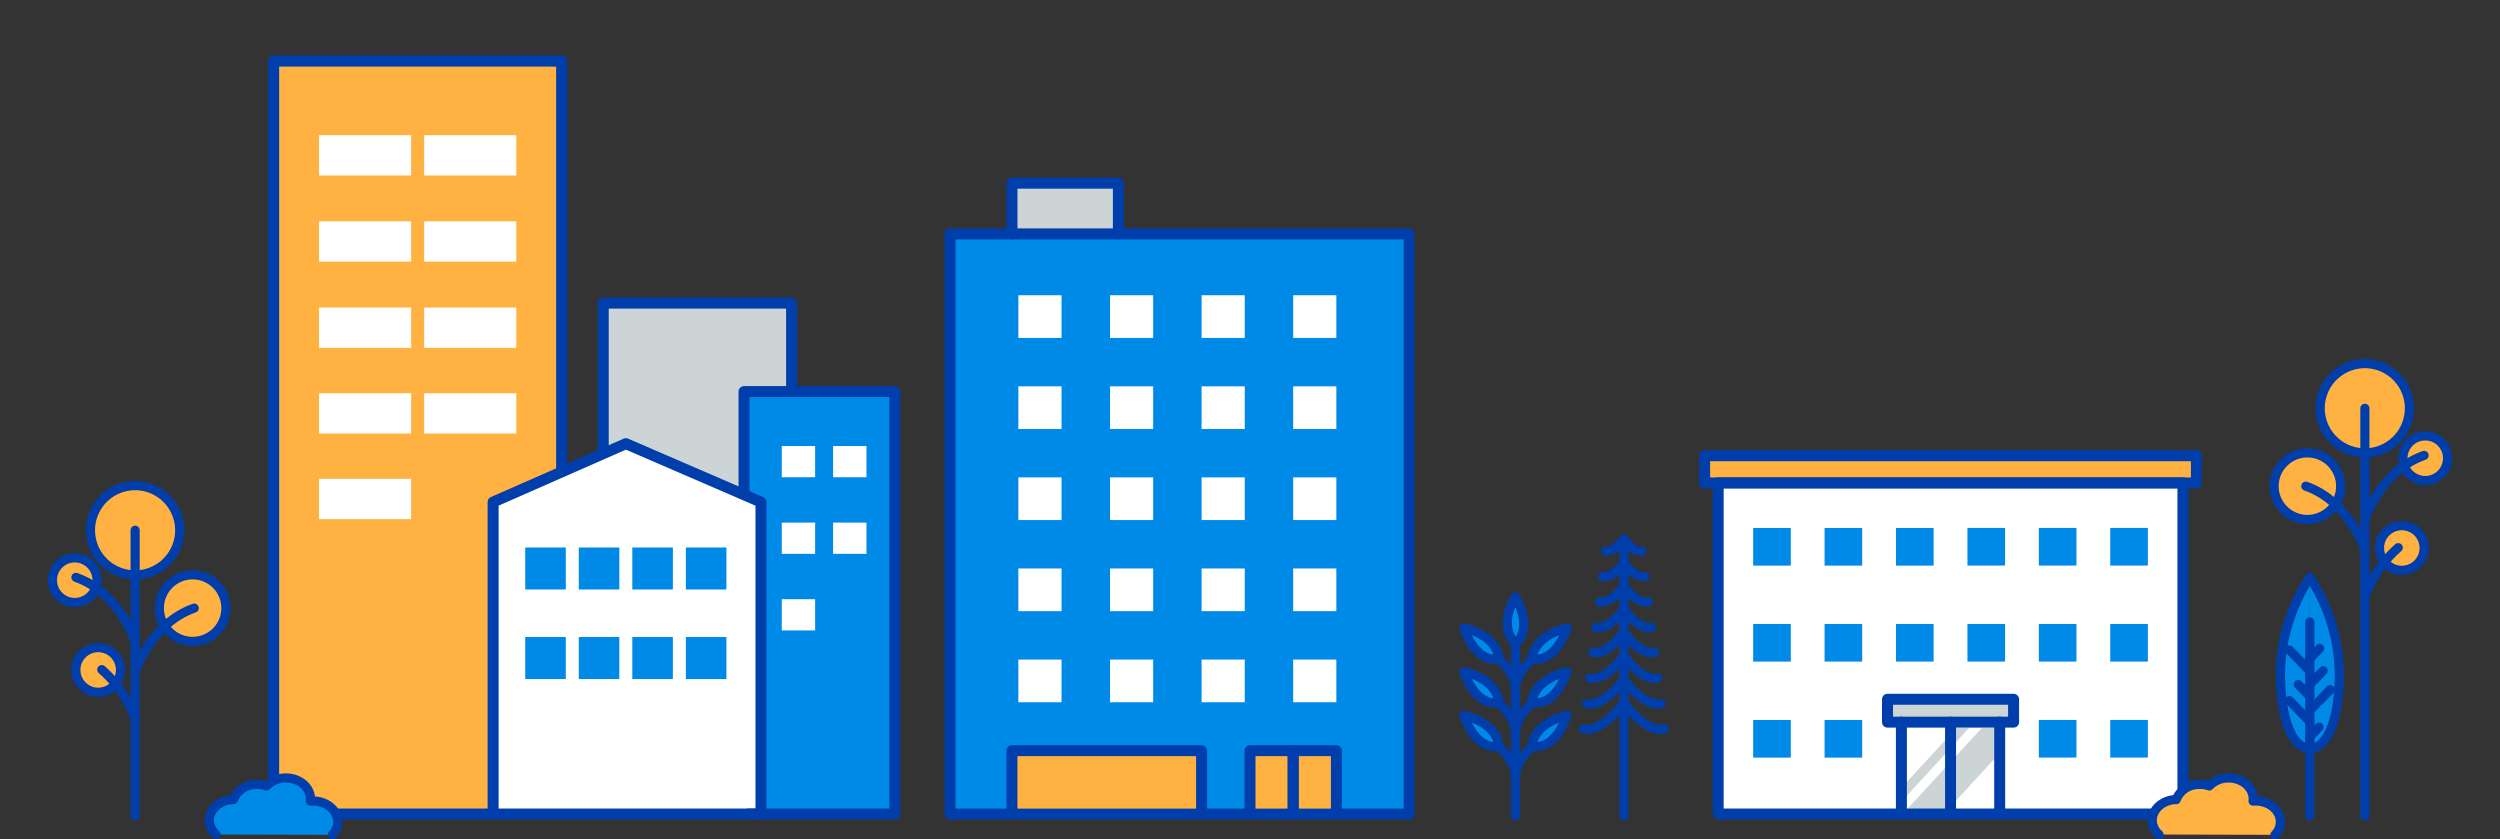 <svg xmlns="http://www.w3.org/2000/svg" viewBox="0 0 410 137.66"><rect x="0" y="0" width="410" height="137.66" fill="#333333" stroke="none"/><defs><style>.cls-1,.cls-8{fill:#ccd4d6;}.cls-1{stroke:#ccd4d6;}.cls-1,.cls-2,.cls-3,.cls-6{stroke-miterlimit:10;}.cls-11,.cls-2{fill:#ffb242;}.cls-2{stroke:#ffb242;}.cls-10,.cls-3,.cls-7{fill:#008ae8;}.cls-3{stroke:#008ae8;}.cls-12,.cls-4,.cls-9{fill:none;}.cls-10,.cls-11,.cls-4,.cls-9{stroke:#003eac;stroke-linecap:round;stroke-linejoin:round;}.cls-4{stroke-width:1.8px;}.cls-5,.cls-6{fill:#fff;}.cls-6{stroke:#fff;}.cls-10,.cls-11,.cls-9{stroke-width:1.5px;}</style></defs><g id="レイヤー_2" data-name="レイヤー 2"><g id="レイヤー_1-2" data-name="レイヤー 1"><rect class="cls-1" x="167.21" y="31.29" width="14.95" height="5.82"/><rect class="cls-2" x="167.21" y="124.35" width="28.6" height="7.9"/><rect class="cls-2" x="213.33" y="124.35" width="4.58" height="7.9"/><rect class="cls-2" x="206.25" y="124.35" width="4.58" height="7.9"/><path class="cls-3" d="M229.84,132.26h-9.42V123.1a1.25,1.25,0,0,0-1.25-1.25H205a1.25,1.25,0,0,0-1.25,1.25v9.16h-5.44V123.1a1.25,1.25,0,0,0-1.25-1.25H166a1.25,1.25,0,0,0-1.25,1.25v9.16h-7.66V39.61h72.79Z"/><rect class="cls-4" x="155.8" y="38.36" width="75.29" height="95.15"/><rect class="cls-5" x="212.08" y="93.23" width="7.08" height="7"/><rect class="cls-5" x="212.08" y="78.29" width="7.08" height="7"/><rect class="cls-5" x="212.08" y="63.36" width="7.08" height="7"/><rect class="cls-5" x="212.08" y="48.42" width="7.08" height="7"/><rect class="cls-5" x="212.08" y="108.17" width="7.08" height="7"/><rect class="cls-5" x="197.06" y="93.23" width="7.08" height="7"/><rect class="cls-5" x="197.06" y="78.29" width="7.08" height="7"/><rect class="cls-5" x="197.06" y="63.36" width="7.08" height="7"/><rect class="cls-5" x="197.06" y="48.42" width="7.08" height="7"/><rect class="cls-5" x="197.06" y="108.17" width="7.08" height="7"/><rect class="cls-5" x="182.04" y="93.23" width="7.08" height="7"/><rect class="cls-5" x="182.04" y="78.29" width="7.08" height="7"/><rect class="cls-5" x="182.04" y="63.36" width="7.08" height="7"/><rect class="cls-5" x="182.04" y="48.42" width="7.08" height="7"/><rect class="cls-5" x="182.04" y="108.17" width="7.08" height="7"/><rect class="cls-5" x="167.01" y="93.23" width="7.08" height="7"/><rect class="cls-5" x="167.01" y="78.29" width="7.08" height="7"/><rect class="cls-5" x="167.01" y="63.36" width="7.08" height="7"/><rect class="cls-5" x="167.01" y="48.42" width="7.08" height="7"/><rect class="cls-5" x="167.01" y="108.17" width="7.08" height="7"/><polyline class="cls-4" points="165.96 133.5 165.96 123.11 197.06 123.11 197.06 133.5"/><polyline class="cls-4" points="212.08 133.5 212.08 123.11 219.17 123.11 219.17 133.5"/><polyline class="cls-4" points="205 133.5 205 123.11 212.08 123.11 212.08 133.5"/><polyline class="cls-4" points="165.96 38.36 165.96 30.04 183.41 30.04 183.41 38.36"/><path class="cls-2" d="M46.13,11.27H90.86V76.58L80.36,81.2a1.25,1.25,0,0,0-.74,1.14v49.92H46.13Z"/><path class="cls-1" d="M100.18,51h28.39V63H122a1.25,1.25,0,0,0-1.25,1.25v15l-17.64-7.63a1.24,1.24,0,0,0-1,0l-1.95.86Z"/><path class="cls-6" d="M122.76,132.26H82.12V83.16l10.19-4.49a1.18,1.18,0,0,0,.57-.25l9.76-4.3,20.91,9v49.09Z"/><path class="cls-3" d="M145.51,132.26H126.05V82.34a1.26,1.26,0,0,0-.75-1.14l-2-.88V65.47h22.24Z"/><polyline class="cls-4" points="122.02 80.86 122.02 64.22 146.76 64.22 146.76 133.5 122.76 133.5"/><polyline class="cls-4" points="80.87 133.5 44.88 133.5 44.88 10.02 92.11 10.02 92.11 76.75"/><rect class="cls-7" x="86.14" y="89.79" width="6.65" height="6.89"/><rect class="cls-7" x="86.14" y="104.47" width="6.65" height="6.89"/><rect class="cls-7" x="94.92" y="89.79" width="6.65" height="6.89"/><rect class="cls-7" x="94.92" y="104.47" width="6.65" height="6.89"/><rect class="cls-7" x="103.7" y="89.79" width="6.65" height="6.89"/><rect class="cls-7" x="103.7" y="104.47" width="6.65" height="6.89"/><rect class="cls-7" x="112.48" y="89.79" width="6.65" height="6.89"/><rect class="cls-7" x="112.48" y="104.47" width="6.65" height="6.89"/><rect class="cls-5" x="128.21" y="73.15" width="5.47" height="5.12"/><rect class="cls-5" x="128.21" y="85.71" width="5.47" height="5.12"/><rect class="cls-5" x="128.21" y="98.27" width="5.47" height="5.12"/><rect class="cls-5" x="136.63" y="73.15" width="5.47" height="5.12"/><rect class="cls-5" x="136.63" y="85.71" width="5.47" height="5.12"/><polygon class="cls-4" points="80.87 82.34 80.87 133.5 124.8 133.5 124.8 82.34 102.64 72.76 80.87 82.34"/><polyline class="cls-4" points="98.93 74 98.93 49.71 129.82 49.71 129.82 64.22"/><rect class="cls-5" x="52.32" y="50.44" width="15.11" height="6.61"/><rect class="cls-5" x="52.32" y="64.49" width="15.11" height="6.61"/><rect class="cls-5" x="69.56" y="50.44" width="15.11" height="6.61"/><rect class="cls-5" x="52.32" y="36.3" width="15.11" height="6.61"/><rect class="cls-5" x="69.56" y="36.3" width="15.11" height="6.61"/><rect class="cls-5" x="52.32" y="22.17" width="15.11" height="6.61"/><rect class="cls-5" x="69.56" y="22.17" width="15.11" height="6.61"/><rect class="cls-5" x="69.56" y="64.49" width="15.11" height="6.61"/><rect class="cls-5" x="52.32" y="78.53" width="15.11" height="6.61"/><rect class="cls-6" x="320.82" y="119.36" width="6.2" height="13.22"/><rect class="cls-6" x="312.76" y="119.36" width="6.2" height="13.22"/><polygon class="cls-8" points="307.98 133.4 310.05 133.4 322.96 119.36 320.89 119.36 307.98 133.4"/><polygon class="cls-8" points="312.13 133.4 318.86 133.4 331.76 119.36 325.04 119.36 312.13 133.4"/><rect class="cls-1" x="310.48" y="115.61" width="18.82" height="1.89"/><path class="cls-6" d="M357.07,132.58H328.88V119.36h1.35a.93.93,0,0,0,.93-.93v-3.76a.93.93,0,0,0-.93-.93H309.55a.93.93,0,0,0-.93.93v3.76a.93.93,0,0,0,.93.93h1.35v13.22H282.71V80.12h74.36Z"/><polygon class="cls-2" points="359.28 78.26 358 78.26 281.78 78.26 280.49 78.26 280.49 75.67 359.28 75.67 359.28 78.26"/><line class="cls-4" x1="327.95" y1="133.51" x2="327.95" y2="118.43"/><line class="cls-4" x1="311.83" y1="118.43" x2="311.83" y2="133.51"/><rect class="cls-4" x="309.55" y="114.67" width="20.68" height="3.75" transform="translate(639.78 233.1) rotate(180)"/><line class="cls-4" x1="319.89" y1="118.43" x2="319.89" y2="133.51"/><rect class="cls-7" x="299.24" y="86.58" width="6.17" height="6.17" transform="translate(604.64 179.34) rotate(180)"/><rect class="cls-7" x="310.95" y="86.58" width="6.17" height="6.17" transform="translate(628.06 179.34) rotate(180)"/><rect class="cls-7" x="287.53" y="86.58" width="6.17" height="6.17" transform="translate(581.22 179.34) rotate(180)"/><rect class="cls-7" x="299.24" y="102.33" width="6.17" height="6.17" transform="translate(604.64 210.83) rotate(180)"/><rect class="cls-7" x="310.95" y="102.33" width="6.17" height="6.17" transform="translate(628.06 210.83) rotate(180)"/><rect class="cls-7" x="287.53" y="102.33" width="6.17" height="6.17" transform="translate(581.22 210.83) rotate(180)"/><rect class="cls-7" x="287.53" y="118.07" width="6.17" height="6.17" transform="translate(581.22 242.32) rotate(180)"/><rect class="cls-7" x="299.24" y="118.07" width="6.17" height="6.17" transform="translate(604.64 242.32) rotate(180)"/><rect class="cls-7" x="334.37" y="86.58" width="6.17" height="6.17"/><rect class="cls-7" x="322.66" y="86.58" width="6.17" height="6.17"/><rect class="cls-7" x="346.08" y="86.58" width="6.17" height="6.17"/><rect class="cls-7" x="334.37" y="102.33" width="6.17" height="6.17"/><rect class="cls-7" x="322.66" y="102.33" width="6.17" height="6.17"/><rect class="cls-7" x="346.08" y="102.33" width="6.17" height="6.17"/><rect class="cls-7" x="346.08" y="118.07" width="6.17" height="6.17"/><rect class="cls-7" x="334.37" y="118.07" width="6.17" height="6.17"/><rect class="cls-4" x="281.78" y="79.19" width="76.22" height="54.31"/><rect class="cls-4" x="279.56" y="74.74" width="80.65" height="4.46"/><path class="cls-9" d="M272.93,119.55s-2.77,1-6.62-4.38c-3.86,5.33-6.63,4.38-6.63,4.38"/><path class="cls-9" d="M272.41,115.38s-2.55.88-6.1-4c-3.55,4.91-6.1,4-6.1,4"/><path class="cls-9" d="M271.88,111.21s-2.33.8-5.57-3.69c-3.25,4.49-5.58,3.69-5.58,3.69"/><path class="cls-9" d="M271.36,107s-2.11.73-5.05-3.34c-2.94,4.07-5.05,3.34-5.05,3.34"/><path class="cls-9" d="M270.84,102.88s-1.9.65-4.53-3c-2.64,3.65-4.53,3-4.53,3"/><path class="cls-9" d="M270.31,98.71s-1.67.57-4-2.65c-2.33,3.22-4,2.65-4,2.65"/><path class="cls-9" d="M269.79,94.54s-1.46.5-3.48-2.3c-2,2.8-3.48,2.3-3.48,2.3"/><path class="cls-9" d="M269.26,90.37s-1.23.43-2.95-2c-1.72,2.38-3,2-3,2"/><path class="cls-9" d="M266.31,88.42V133.8"/><path class="cls-10" d="M378.81,94.7a29.4,29.4,0,0,1,4.84,15.78c0,6.76-1.65,12.24-4.84,12.24"/><path class="cls-10" d="M378.81,94.7A29.4,29.4,0,0,0,374,110.48c0,6.76,1.66,12.24,4.84,12.24"/><path class="cls-9" d="M378.81,102V133.8"/><line class="cls-9" x1="378.81" y1="110.06" x2="375.48" y2="106.61"/><path class="cls-9" d="M378.81,108l1.61-1.66"/><path class="cls-9" d="M378.81,112.26,381,110"/><path class="cls-9" d="M378.81,116.54l.91-.94"/><path class="cls-9" d="M380.33,115l1.82-1.89"/><path class="cls-9" d="M378.81,120.82l1.51-1.56"/><path class="cls-9" d="M378.81,114.21l-1.88-1.95"/><line class="cls-9" x1="378.81" y1="118.35" x2="375.48" y2="114.9"/><circle class="cls-11" cx="378.41" cy="79.73" r="5.46"/><circle class="cls-11" cx="387.84" cy="66.96" r="7.32" transform="translate(233.57 429.04) rotate(-76.72)"/><circle class="cls-11" cx="397.74" cy="75.15" r="3.66"/><line class="cls-9" x1="387.84" y1="66.96" x2="387.84" y2="133.8"/><circle class="cls-11" cx="393.9" cy="89.87" r="3.66"/><path class="cls-9" d="M387.87,90.24s-2.55-8-9.72-10.51"/><path class="cls-9" d="M387.83,85.2s2.55-8,9.72-10.51"/><path class="cls-9" d="M387.83,97.89a19.61,19.61,0,0,1,5.48-8.07"/><circle class="cls-11" cx="31.59" cy="99.73" r="5.46"/><circle class="cls-11" cx="22.16" cy="86.96" r="7.32" transform="translate(-19.39 7.42) rotate(-13.28)"/><circle class="cls-11" cx="12.26" cy="95.15" r="3.66"/><line class="cls-9" x1="22.16" y1="86.96" x2="22.16" y2="133.8"/><circle class="cls-11" cx="16.1" cy="109.87" r="3.66"/><path class="cls-9" d="M22.13,110.24s2.55-8,9.72-10.51"/><path class="cls-9" d="M22.17,105.2s-2.55-8-9.72-10.51"/><path class="cls-9" d="M22.17,117.89a19.61,19.61,0,0,0-5.48-8.07"/><path class="cls-11" d="M373.09,136.91a3,3,0,0,0,.87-2.44c-.2-1.88-2.16-3.26-4.38-3.09h-.08a2.66,2.66,0,0,0,0-.69c-.2-1.88-2.16-3.26-4.38-3.09a4.27,4.27,0,0,0-2.8,1.3,4.66,4.66,0,0,0-1.91-.24,3.91,3.91,0,0,0-3.51,2.48h-.27c-2.22.18-3.85,1.84-3.64,3.72a3.13,3.13,0,0,0,1.09,2"/><path class="cls-10" d="M54.49,136.91a3,3,0,0,0,.88-2.44c-.21-1.88-2.17-3.26-4.39-3.09H50.9a3.16,3.16,0,0,0,0-.69c-.21-1.88-2.17-3.26-4.39-3.09a4.27,4.27,0,0,0-2.8,1.3,4.62,4.62,0,0,0-1.91-.24,3.92,3.92,0,0,0-3.51,2.48H38c-2.22.18-3.85,1.84-3.65,3.72a3.17,3.17,0,0,0,1.09,2"/><path class="cls-10" d="M245.83,108.08s.06-3.65-5.75-5.11C240.08,103,241.78,108.68,245.83,108.08Z"/><line class="cls-9" x1="248.54" y1="133.8" x2="248.54" y2="105.57"/><path class="cls-9" d="M245.82,108.13s2.72,2.22,2.72,5"/><path class="cls-10" d="M245.83,115.25s.06-3.65-5.75-5.11C240.08,110.14,241.78,115.85,245.83,115.25Z"/><path class="cls-9" d="M245.82,115.3s2.72,2.22,2.72,5"/><path class="cls-10" d="M245.83,122.42s.06-3.65-5.75-5.11C240.08,117.31,241.78,123,245.83,122.42Z"/><path class="cls-9" d="M245.82,122.47s2.72,2.22,2.72,5"/><path class="cls-10" d="M251.25,108.08s-.06-3.65,5.75-5.11C257,103,255.3,108.68,251.25,108.08Z"/><path class="cls-10" d="M248.53,105.57s-3-2.6,0-7.69C248.54,97.88,251.61,102.87,248.53,105.57Z"/><path class="cls-9" d="M251.25,108.13s-2.71,2.22-2.71,5"/><path class="cls-10" d="M251.25,115.25s-.06-3.65,5.75-5.11C257,110.14,255.3,115.85,251.25,115.25Z"/><path class="cls-9" d="M251.25,115.3s-2.71,2.22-2.71,5"/><path class="cls-10" d="M251.25,122.42s-.06-3.65,5.75-5.11C257,117.31,255.3,123,251.25,122.42Z"/><path class="cls-9" d="M251.25,122.47s-2.71,2.22-2.71,5"/><rect class="cls-12" width="410" height="137"/></g></g></svg>